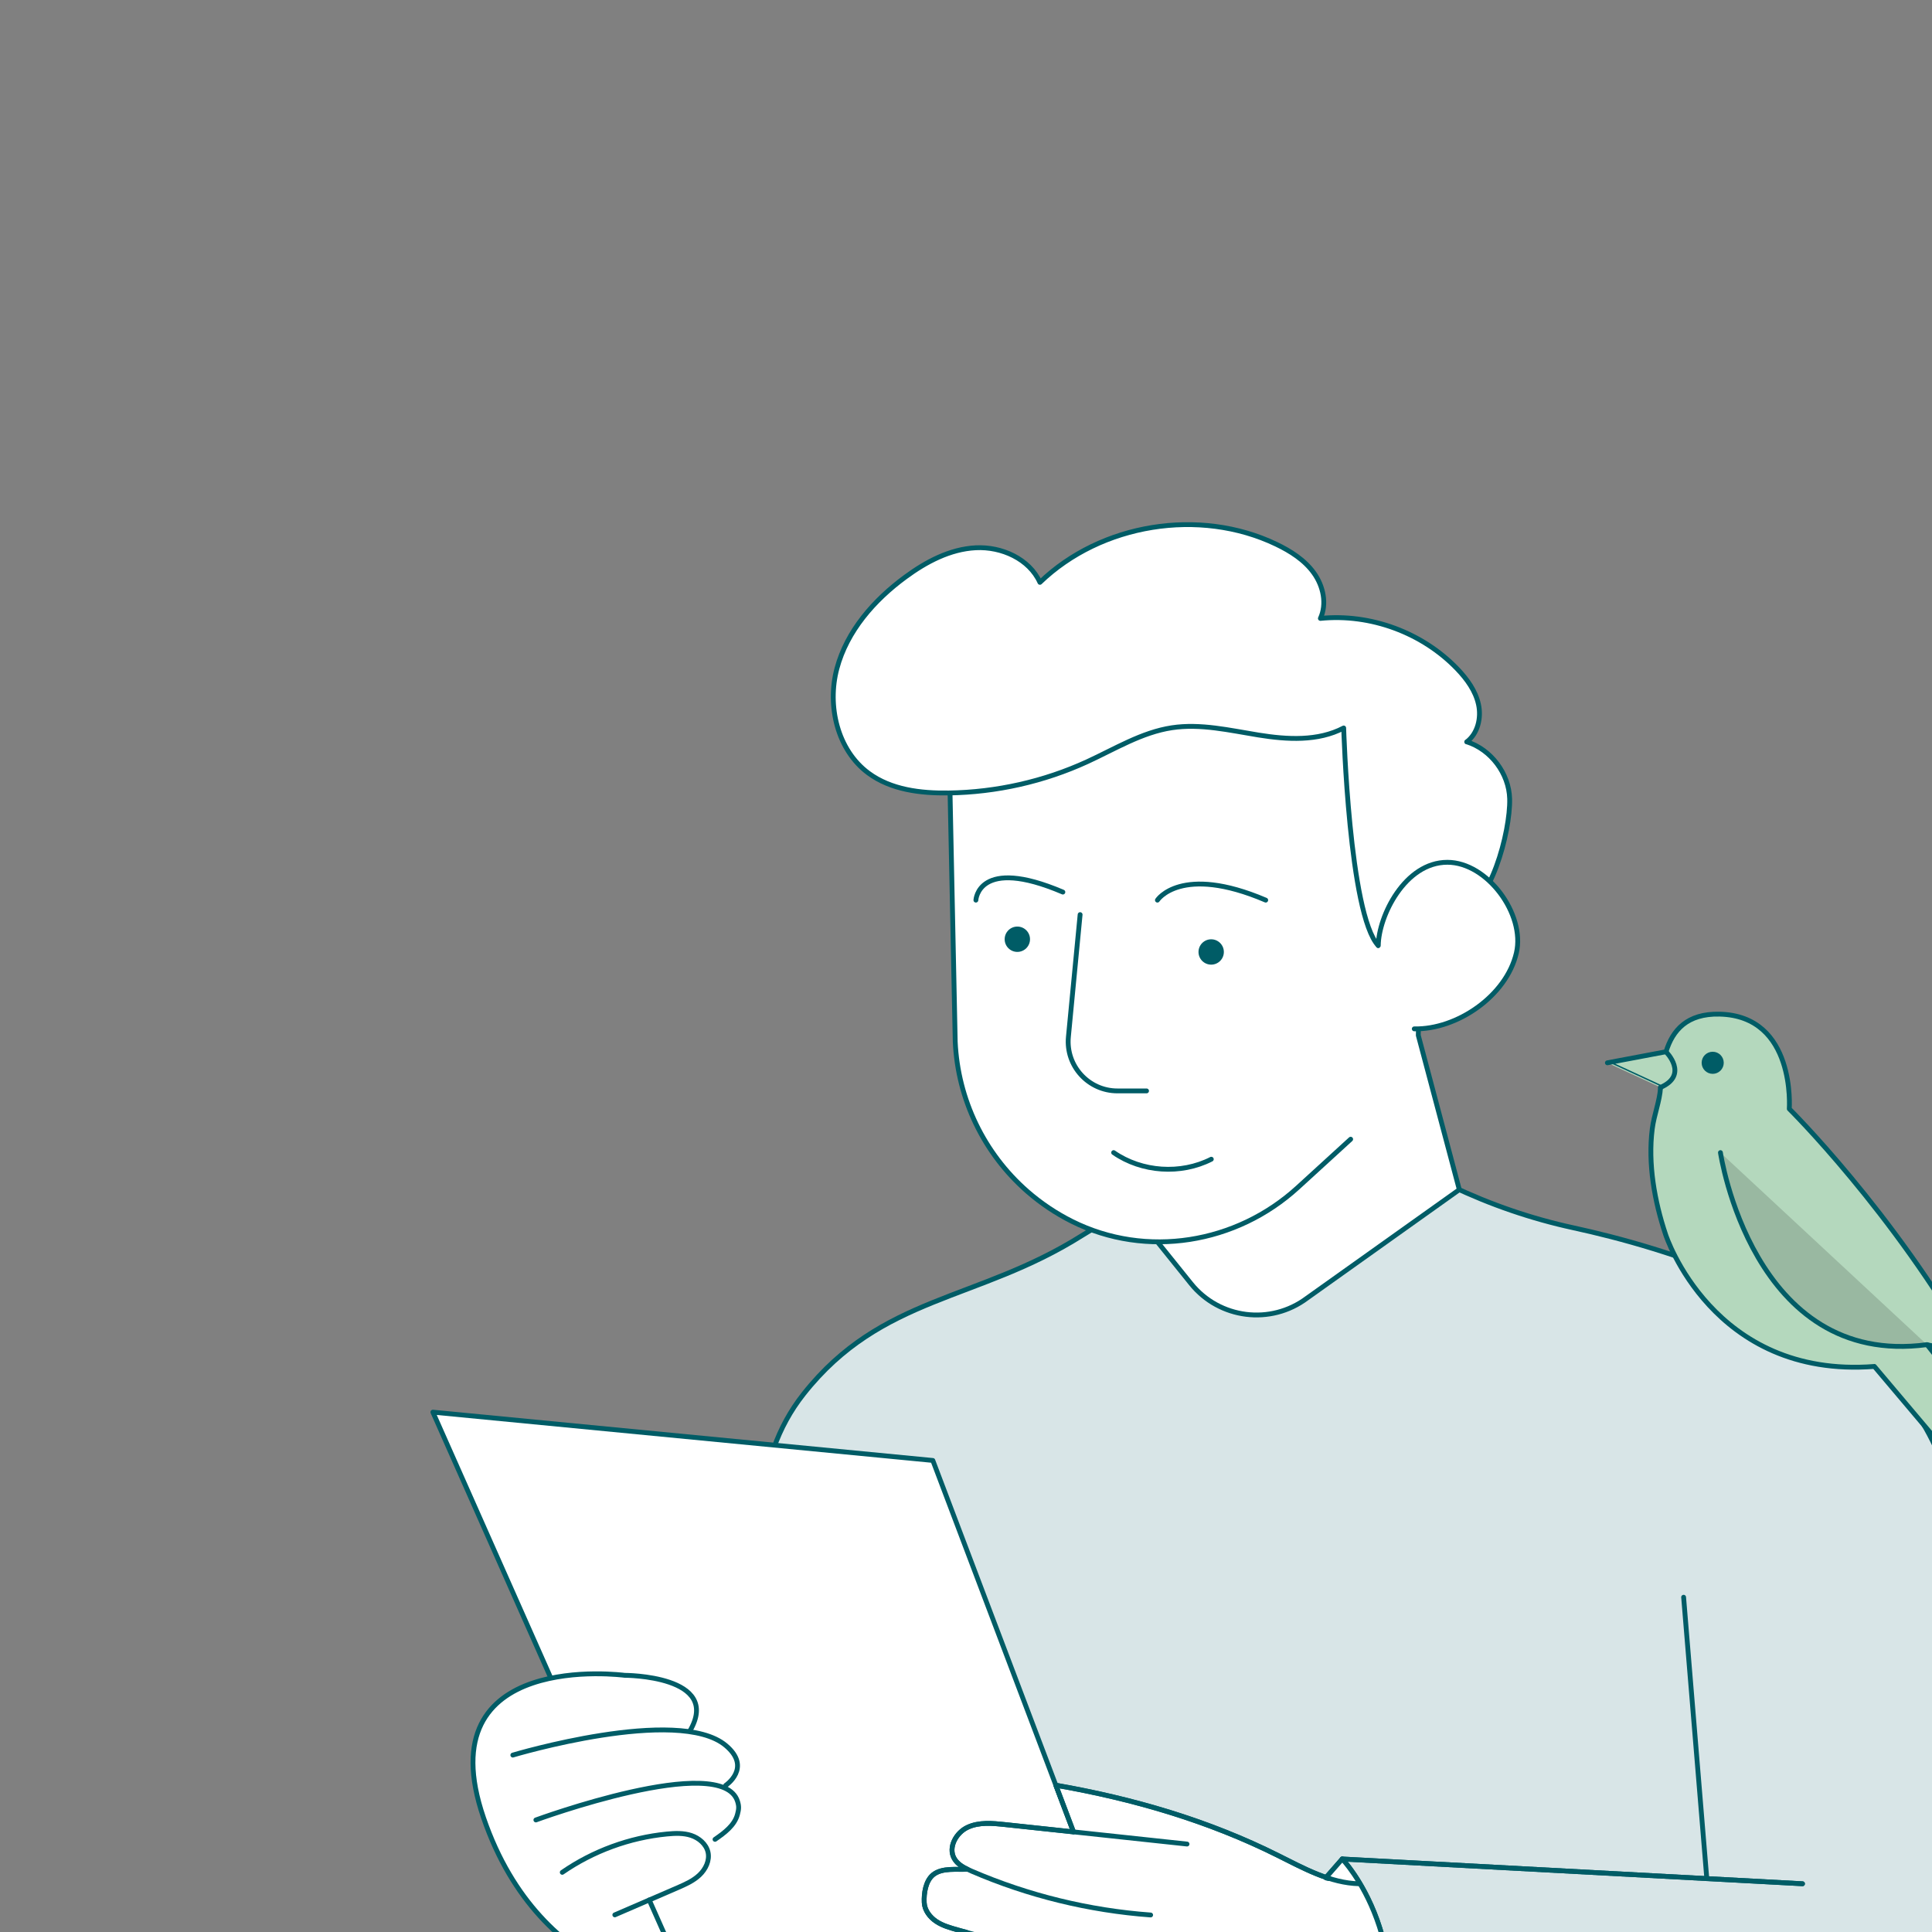 <svg width="800" height="800" viewBox="0 0 800 800" fill="none" xmlns="http://www.w3.org/2000/svg">
<rect x="0" y="0" width="800" height="800" fill="#808080" stroke="none"/>
<g clip-path="url(#clip0_552_5273)">
<g clip-path="url(#clip1_552_5273)">
<path d="M555.797 895.756V824.694H382.68C363.031 774.127 343.381 723.585 323.731 673.018C311.842 642.424 310.872 604.891 332.76 577.207C365.07 536.34 404.718 538.927 447.972 511.641C486.351 487.415 535.401 487.067 579.327 480.749L601.166 491.171C617.234 498.832 634.122 504.627 651.509 508.408C688.594 516.467 760.627 537.584 793.285 584.743C824.103 629.241 836.664 752.935 841.539 826.559C843.603 857.899 819.501 884.812 788.112 886.106L555.797 895.756Z" fill="#D8E5E7" stroke="#005C66" stroke-width="2" stroke-linecap="round" stroke-linejoin="round"/>
<path d="M490.082 878.843L296.147 848.274L179.243 584.744L386.262 604.741L490.082 878.843Z" fill="white" stroke="#005C66" stroke-width="2" stroke-linecap="round" stroke-linejoin="round"/>
<path d="M479.263 514.228L493.167 531.515C504.932 546.14 526.174 548.802 541.197 537.534L604.275 492.613L587.287 428.714L589.003 337.331C589.65 302.882 566.766 272.412 533.511 263.408L488.068 251.096C468.269 245.748 447.177 248.708 429.616 259.304C406.609 273.183 392.754 298.33 393.326 325.193L395.54 431.401C396.634 455.254 407.429 477.615 425.388 493.335C431.084 498.309 437.302 502.463 443.868 505.746C474.661 521.168 511.946 514.974 537.366 491.743L559.28 471.72" fill="white"/>
<path d="M479.263 514.228L493.167 531.515C504.932 546.14 526.174 548.802 541.197 537.534L604.275 492.613L587.287 428.714L589.003 337.331C589.65 302.882 566.766 272.412 533.511 263.408L488.068 251.096C468.269 245.748 447.177 248.708 429.616 259.304C406.609 273.183 392.754 298.33 393.326 325.193L395.54 431.401C396.634 455.254 407.429 477.615 425.388 493.335C431.084 498.309 437.302 502.463 443.868 505.746C474.661 521.168 511.946 514.974 537.366 491.743L559.28 471.72" stroke="#005C66" stroke-width="2" stroke-linecap="round" stroke-linejoin="round"/>
<path d="M285.675 824.669C285.675 824.669 224.239 822.754 200.236 752.736C176.234 682.719 258.638 693.713 258.638 693.713C258.638 693.713 299.107 693.713 285.675 716.745" fill="white"/>
<path d="M285.675 824.669C285.675 824.669 224.239 822.754 200.236 752.736C176.234 682.719 258.638 693.713 258.638 693.713C258.638 693.713 299.107 693.713 285.675 716.745" stroke="#005C66" stroke-width="2" stroke-linecap="round" stroke-linejoin="round"/>
<path d="M300.5 739.28C300.5 739.28 311.519 731.942 300.5 722.739C280.726 706.249 212.35 726.744 212.35 726.744" fill="white"/>
<path d="M300.5 739.28C300.5 739.28 311.519 731.942 300.5 722.739C280.726 706.249 212.35 726.744 212.35 726.744" stroke="#005C66" stroke-width="2" stroke-linecap="round" stroke-linejoin="round"/>
<path d="M221.9 753.607C221.9 753.607 298.907 725.326 305.399 745.896C306.046 747.986 305.947 749.08 305.399 751.194C304.23 755.821 300.002 758.93 296.072 761.641" fill="white"/>
<path d="M221.9 753.607C221.9 753.607 298.907 725.326 305.399 745.896C306.046 747.986 305.947 749.08 305.399 751.194C304.23 755.821 300.002 758.93 296.072 761.641" stroke="#005C66" stroke-width="2" stroke-linecap="round" stroke-linejoin="round"/>
<path d="M232.82 775.296C245.605 766.466 260.653 760.944 276.124 759.427C279.507 759.104 283.014 758.955 286.223 760.024C289.431 761.094 292.391 763.581 293.162 766.889C293.958 770.346 292.217 773.978 289.63 776.415C287.044 778.853 283.735 780.296 280.477 781.713C271.846 785.444 263.215 789.175 254.584 792.906" fill="white"/>
<path d="M232.82 775.296C245.605 766.466 260.653 760.944 276.124 759.427C279.507 759.104 283.014 758.955 286.223 760.024C289.431 761.094 292.391 763.581 293.162 766.889C293.958 770.346 292.217 773.978 289.63 776.415C287.044 778.853 283.735 780.296 280.477 781.713C271.846 785.444 263.215 789.175 254.584 792.906" stroke="#005C66" stroke-width="2" stroke-linecap="round" stroke-linejoin="round"/>
<path d="M549.106 777.385L555.797 769.749C555.797 769.749 600.967 816.585 555.797 895.732C542.216 883.743 543.311 867.376 543.311 867.376" fill="white"/>
<path d="M549.106 777.385L555.797 769.749C555.797 769.749 600.967 816.585 555.797 895.732C542.216 883.743 543.311 867.376 543.311 867.376" stroke="#005C66" stroke-width="2" stroke-linecap="round" stroke-linejoin="round"/>
<path d="M555.796 769.774L746.374 780.022" stroke="#005C66" stroke-width="2" stroke-linecap="round" stroke-linejoin="round"/>
<path d="M697.15 661.378L706.751 777.908" stroke="#005C66" stroke-width="2" stroke-linecap="round" stroke-linejoin="round"/>
<path d="M607.334 307.21C611.911 303.753 613.453 297.261 612.209 291.664C610.991 286.068 607.459 281.218 603.504 277.064C589.077 261.966 567.512 253.982 546.743 256.071C549.529 250.052 547.937 242.664 544.057 237.267C540.202 231.869 534.381 228.188 528.412 225.328C496.699 210.18 455.907 216.771 430.611 241.147C426.208 231.397 414.717 226.273 404.047 226.82C393.376 227.367 383.477 232.616 374.87 238.958C361.936 248.46 350.719 261.244 346.565 276.765C342.411 292.261 346.714 310.618 359.623 320.144C368.975 327.059 381.238 328.526 392.879 328.352C412.603 328.054 432.277 323.626 450.211 315.393C461.702 310.12 472.796 303.23 485.282 301.34C497.171 299.549 509.21 302.434 521.074 304.35C532.964 306.265 545.748 307.036 556.394 301.439C556.394 301.439 558.658 378.596 570.696 391.53L603.877 378.695C617.159 375.959 625.442 344.37 625.118 330.79C624.845 320.268 617.358 310.319 607.334 307.16V307.21Z" fill="white" stroke="#005C66" stroke-width="2" stroke-linecap="round" stroke-linejoin="round"/>
<path d="M585.619 426.028C603.23 426.401 623.75 412.448 627.904 394.589C631.635 378.546 615.865 357.055 599.324 357.055C581.739 357.055 570.845 379.366 570.72 391.529" fill="white"/>
<path d="M585.619 426.028C603.23 426.401 623.75 412.448 627.904 394.589C631.635 378.546 615.865 357.055 599.324 357.055C581.739 357.055 570.845 379.366 570.72 391.529" stroke="#005C66" stroke-width="2" stroke-linecap="round" stroke-linejoin="round"/>
<path d="M776.123 565.79L821.939 620.038L845.021 616.531L797.961 556.811C803.906 558.179 810.199 559.348 817.014 560.169C783.883 501.667 740.902 459.159 740.902 459.159C740.902 459.159 743.713 420.631 712 419.935C698.568 419.636 692.599 426.576 689.863 435.505L665.587 440.082C665.587 440.082 687.599 450.28 687.599 450.255C687.276 455.926 684.888 461.672 684.167 467.417C682.326 481.844 685.087 497.439 689.714 511.244C689.714 511.244 709.09 571.039 776.123 565.815V565.79Z" fill="#B4D8BD" stroke="#005C66" stroke-width="2" stroke-linecap="round" stroke-linejoin="round"/>
<path d="M709.189 444.658C711.717 444.658 713.766 442.609 713.766 440.082C713.766 437.554 711.717 435.505 709.189 435.505C706.661 435.505 704.612 437.554 704.612 440.082C704.612 442.609 706.661 444.658 709.189 444.658Z" fill="#005C66"/>
<path d="M447.251 378.72L442.401 429.361C441.257 441.35 450.684 451.722 462.722 451.722H474.761" fill="white"/>
<path d="M447.251 378.72L442.401 429.361C441.257 441.35 450.684 451.722 462.722 451.722H474.761" stroke="#005C66" stroke-width="2" stroke-linecap="round" stroke-linejoin="round"/>
<path d="M501.524 399.439C504.422 399.439 506.772 397.089 506.772 394.191C506.772 391.292 504.422 388.943 501.524 388.943C498.625 388.943 496.275 391.292 496.275 394.191C496.275 397.089 498.625 399.439 501.524 399.439Z" fill="#005C66"/>
<path d="M421.258 394.166C424.157 394.166 426.506 391.816 426.506 388.918C426.506 386.019 424.157 383.67 421.258 383.67C418.36 383.67 416.01 386.019 416.01 388.918C416.01 391.816 418.36 394.166 421.258 394.166Z" fill="#005C66"/>
<path d="M479.263 372.726C479.263 372.726 488.963 357.727 524.109 372.726Z" fill="white"/>
<path d="M479.263 372.726C479.263 372.726 488.963 357.727 524.109 372.726" stroke="#005C66" stroke-width="2" stroke-linecap="round" stroke-linejoin="round"/>
<path d="M404.096 372.725C404.096 372.725 404.942 354.394 440.112 369.392Z" fill="white"/>
<path d="M404.096 372.725C404.096 372.725 404.942 354.394 440.112 369.392" stroke="#005C66" stroke-width="2" stroke-linecap="round" stroke-linejoin="round"/>
<path d="M461.13 477.267C472.796 485.351 488.938 486.445 501.574 480.003Z" fill="white"/>
<path d="M461.13 477.267C472.796 485.351 488.938 486.445 501.574 480.003" stroke="#005C66" stroke-width="2" stroke-linecap="round" stroke-linejoin="round"/>
<path d="M550.549 777.858L549.081 777.584V777.385C549.579 777.559 550.076 777.709 550.549 777.858Z" fill="white" stroke="#005C66" stroke-width="2" stroke-linecap="round" stroke-linejoin="round"/>
<path d="M555.796 769.774L746.374 780.022" stroke="#005C66" stroke-width="2" stroke-linecap="round" stroke-linejoin="round"/>
<path d="M569.801 864.466C569.801 864.466 569.751 864.69 569.701 864.814C566.567 874.49 562.04 884.812 555.797 895.757C542.54 884.066 543.261 868.222 543.311 867.401C523.91 868.695 504.434 868.695 485.008 867.401C470.557 866.431 455.907 864.69 442.55 859.069C429.168 853.472 417.08 841.658 411.657 828.226C407.802 825.938 404.27 823.177 401.658 819.57C397.977 814.446 396.933 805.641 399.992 800.095C398.873 799.796 397.778 799.473 396.659 799.174C393.55 798.304 390.391 797.433 387.73 795.667C385.043 793.876 382.854 791.041 382.705 787.832C382.506 783.902 383.302 778.853 386.337 776.341C390.142 773.207 396.56 774.351 400.489 774.003C398.301 772.933 396.211 771.59 395.067 769.501C392.53 764.924 395.888 758.88 400.639 756.666C405.365 754.453 410.886 754.95 416.085 755.522C423.124 756.268 437.476 757.786 444.515 758.557L437.202 739.23C469.164 744.827 500.33 753.856 529.357 768.406C530.252 768.854 531.123 769.302 532.018 769.749C537.59 772.56 543.261 775.421 549.106 777.41V777.609L550.549 777.883C550.076 777.734 549.579 777.585 549.106 777.41L550.424 775.918L555.797 769.774C555.797 769.774 589.202 804.423 569.801 864.491V864.466Z" fill="white"/>
<path d="M549.106 777.41C543.261 775.421 537.59 772.56 532.018 769.749C531.123 769.302 530.252 768.854 529.357 768.406C500.33 753.856 469.164 744.827 437.202 739.23L444.515 758.557C437.476 757.786 423.124 756.268 416.085 755.522C410.886 754.95 405.365 754.453 400.639 756.666C395.888 758.88 392.53 764.924 395.067 769.501C396.211 771.59 398.301 772.933 400.489 774.003C396.56 774.351 390.142 773.207 386.337 776.341C383.302 778.853 382.506 783.902 382.705 787.832C382.854 791.041 385.043 793.876 387.73 795.667C390.391 797.433 393.55 798.304 396.659 799.174C397.778 799.473 398.873 799.796 399.992 800.095C396.933 805.641 397.977 814.446 401.658 819.57C404.27 823.177 407.802 825.938 411.657 828.226C417.08 841.658 429.168 853.472 442.55 859.069C455.907 864.69 470.557 866.431 485.008 867.401C504.434 868.695 523.91 868.695 543.311 867.401C543.261 868.222 542.54 884.066 555.797 895.757C562.04 884.812 566.567 874.49 569.701 864.814C569.751 864.69 569.801 864.466 569.801 864.466V864.491C589.202 804.423 555.797 769.774 555.797 769.774L550.424 775.918L549.106 777.41ZM549.106 777.41V777.609L550.549 777.883C550.076 777.734 549.579 777.585 549.106 777.41Z" stroke="#005C66" stroke-width="2" stroke-linecap="round" stroke-linejoin="round"/>
<path d="M550.549 777.858L549.081 777.584V777.385C549.579 777.559 550.076 777.709 550.549 777.858Z" fill="white" stroke="#005C66" stroke-width="2" stroke-linecap="round" stroke-linejoin="round"/>
<path d="M491.525 763.581C466.378 760.895 441.232 758.183 416.11 755.497C410.911 754.95 405.39 754.428 400.664 756.641C395.938 758.855 392.555 764.899 395.092 769.476C396.585 772.162 399.544 773.605 402.38 774.824C425.835 784.947 450.982 791.091 476.452 792.956" stroke="#005C66" stroke-width="2" stroke-linecap="round" stroke-linejoin="round"/>
<path d="M475.979 821.212C449.539 813.849 423.099 806.512 396.659 799.149C393.575 798.279 390.416 797.408 387.73 795.642C385.043 793.876 382.879 791.041 382.705 787.832C382.506 783.902 383.302 778.828 386.362 776.316C390.167 773.182 396.584 774.326 400.514 773.978" stroke="#005C66" stroke-width="2" stroke-linecap="round" stroke-linejoin="round"/>
<path d="M465.507 842.18C448.668 842.18 431.804 838.3 416.681 830.888C410.986 828.102 405.389 824.694 401.683 819.545C397.977 814.397 396.932 805.617 399.992 800.07" stroke="#005C66" stroke-width="2" stroke-linecap="round" stroke-linejoin="round"/>
<path d="M268.836 786.738L285.675 824.669" stroke="#005C66" stroke-width="2" stroke-linecap="round" stroke-linejoin="round"/>
<path d="M562.786 780.022C550.872 779.748 540.002 773.704 529.357 768.381C500.33 753.831 469.164 744.777 437.202 739.205L444.515 758.532" stroke="#005C66" stroke-width="2" stroke-linecap="round" stroke-linejoin="round"/>
<path opacity="0.15" d="M797.937 556.811C775.451 560.418 725.904 553.478 712.398 477.292L797.937 556.811Z" fill="black"/>
<path d="M712.398 477.267C712.398 477.267 725.531 566.537 797.937 556.787" stroke="#005C66" stroke-width="2" stroke-linecap="round" stroke-linejoin="round"/>
<path d="M689.838 435.505C689.838 435.505 699.514 445.081 687.575 450.28Z" fill="#B4D8BD"/>
<path d="M689.838 435.505C689.838 435.505 699.514 445.081 687.575 450.28" stroke="#005C66" stroke-width="2" stroke-linecap="round" stroke-linejoin="round"/>
</g>
</g>
<defs>
<clipPath id="clip0_552_5273">
<rect width="800" height="800" fill="white"/>
</clipPath>
<clipPath id="clip1_552_5273">
<rect width="668.24" height="681" fill="white" transform="translate(178 216)"/>
</clipPath>
</defs>
</svg>
